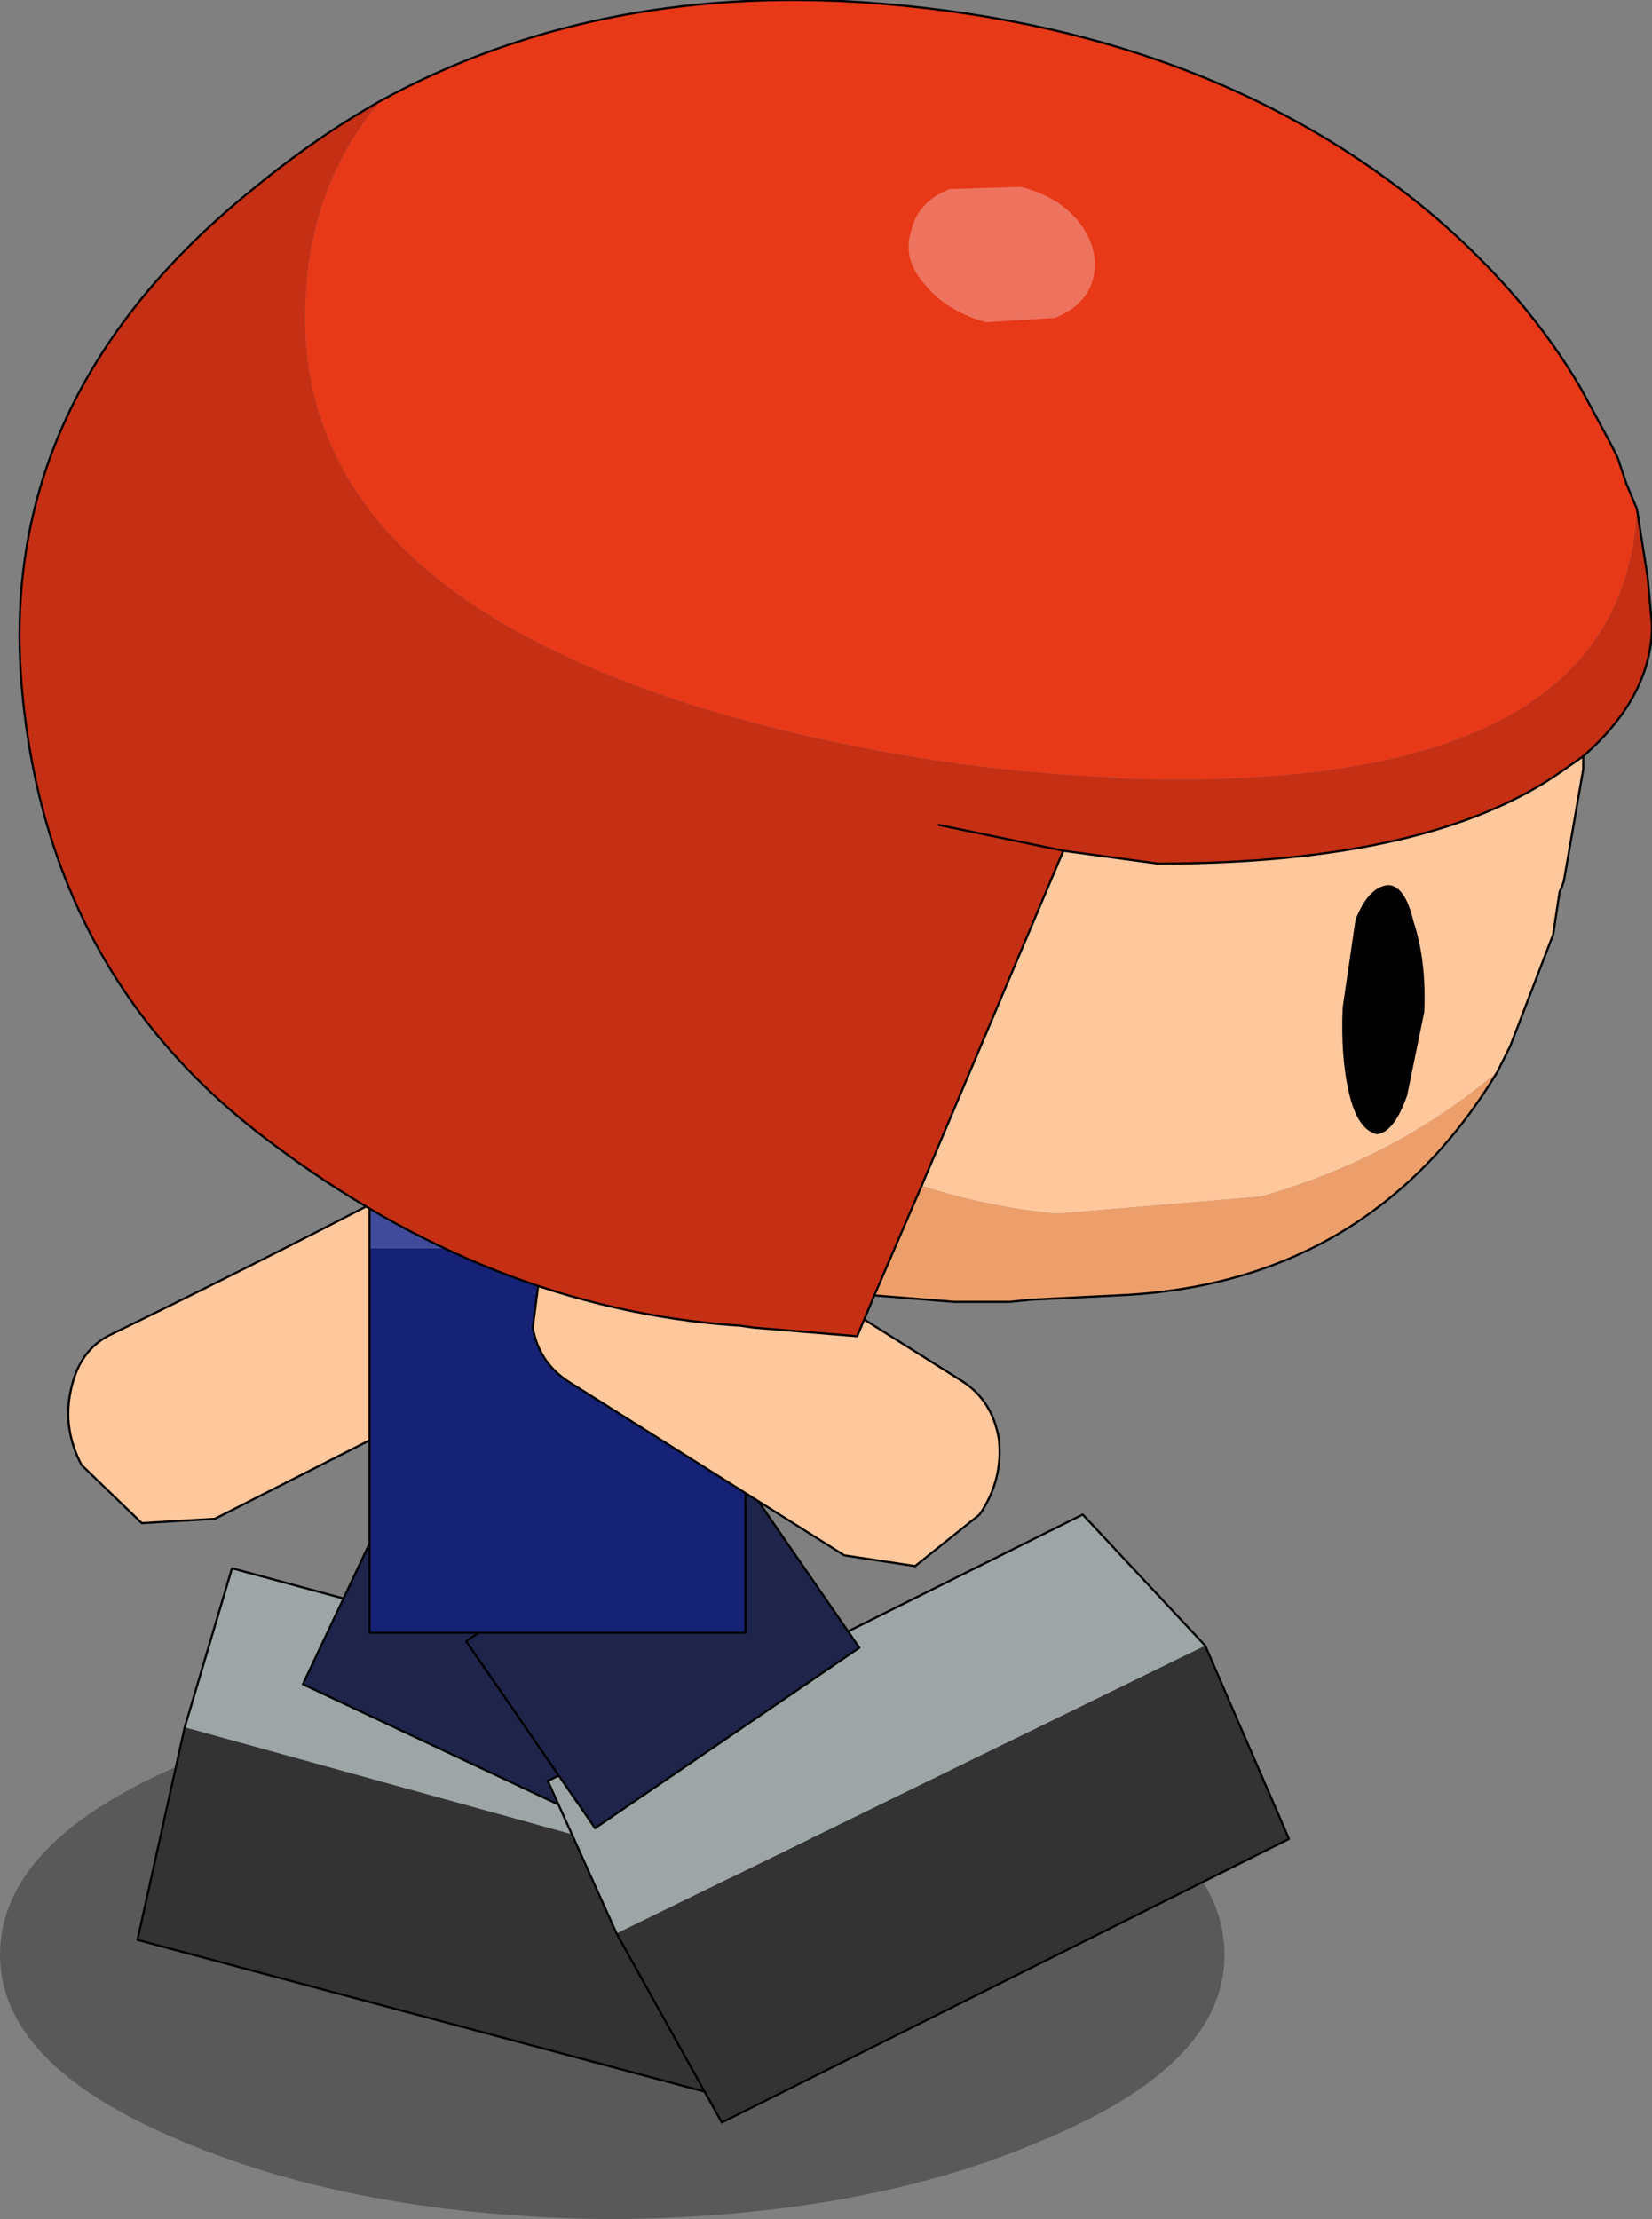 <?xml version="1.0" encoding="UTF-8" standalone="no"?>
<svg xmlns:xlink="http://www.w3.org/1999/xlink" height="51.65px" width="38.45px" xmlns="http://www.w3.org/2000/svg">
  <rect width="100%" height="100%" fill="#808080" stroke="none"/>
  <g transform="matrix(1.0, 0.0, 0.0, 1.0, 14.25, 33.65)">
    <path d="M10.05 16.15 Q5.9 17.95 0.0 18.0 -5.9 17.95 -10.1 16.15 -14.25 14.4 -14.25 11.85 -14.25 9.25 -10.1 7.45 -5.9 5.65 0.0 5.7 5.9 5.65 10.05 7.45 14.25 9.25 14.25 11.85 14.25 14.4 10.05 16.15" fill="#000000" fill-opacity="0.302" fill-rule="evenodd" stroke="none"/>
    <path d="M4.7 10.6 L3.15 15.3 -11.05 11.5 -9.95 6.55 4.7 10.6" fill="#333333" fill-rule="evenodd" stroke="none"/>
    <path d="M-9.95 6.55 L-8.85 2.85 4.6 6.5 4.7 10.6 -9.95 6.55" fill="#9da5a6" fill-rule="evenodd" stroke="none"/>
    <path d="M4.7 10.6 L3.15 15.3 -11.05 11.5 -9.95 6.55 -8.85 2.85 4.6 6.5 4.7 10.6 Z" fill="none" stroke="#000000" stroke-linecap="round" stroke-linejoin="round" stroke-width="0.05"/>
    <path d="M-0.75 2.8 L1.85 4.0 -0.4 8.75 -7.2 5.55 -4.95 0.8 -1.8 2.3 -0.75 2.8" fill="#1f244b" fill-rule="evenodd" stroke="none"/>
    <path d="M-0.75 2.8 L1.85 4.0 -0.4 8.75 -7.2 5.55 -4.95 0.8 -1.8 2.3" fill="none" stroke="#000000" stroke-linecap="round" stroke-linejoin="round" stroke-width="0.05"/>
    <path d="M0.1 11.35 L13.8 4.65 15.75 9.15 2.55 15.75 0.1 11.35" fill="#333333" fill-rule="evenodd" stroke="none"/>
    <path d="M13.8 4.65 L0.1 11.35 -1.5 7.8 10.95 1.6 13.8 4.65" fill="#9da5a6" fill-rule="evenodd" stroke="none"/>
    <path d="M13.8 4.65 L10.95 1.6 -1.5 7.8 0.1 11.35 2.55 15.75 15.75 9.15 13.8 4.65 Z" fill="none" stroke="#000000" stroke-linecap="round" stroke-linejoin="round" stroke-width="0.05"/>
    <path d="M-2.9 -3.75 L-3.35 -3.8 -3.65 -3.9 -4.15 -4.35 Q-4.6 -5.25 -3.95 -5.65 L-3.25 -5.65 -2.6 -5.15 Q-2.15 -4.45 -2.45 -4.05 L-2.9 -3.75 M-1.65 -4.95 Q-1.85 -5.9 -2.65 -6.2 L-4.9 -6.0 Q-8.25 -4.25 -11.65 -2.6 -12.4 -2.25 -12.6 -1.3 -12.8 -0.4 -12.35 0.45 L-10.95 1.8 -9.25 1.7 -2.55 -1.7 Q-1.75 -2.05 -1.55 -2.95 -1.35 -3.85 -1.65 -4.95" fill="#ffc79c" fill-rule="evenodd" stroke="none"/>
    <path d="M-2.9 -3.75 L-2.45 -4.05 Q-2.15 -4.45 -2.6 -5.15 L-3.25 -5.65 -3.95 -5.65 Q-4.6 -5.25 -4.15 -4.35 L-3.65 -3.9 -3.35 -3.8 -2.9 -3.75" fill="#ffffff" fill-rule="evenodd" stroke="none"/>
    <path d="M-1.65 -4.95 Q-1.35 -3.85 -1.55 -2.95 -1.75 -2.05 -2.55 -1.7 L-9.25 1.7 -10.95 1.8 -12.35 0.45 Q-12.8 -0.4 -12.6 -1.3 -12.4 -2.25 -11.65 -2.6 -8.25 -4.25 -4.9 -6.0 L-2.65 -6.2 Q-1.85 -5.9 -1.65 -4.95 Z" fill="none" stroke="#000000" stroke-linecap="round" stroke-linejoin="round" stroke-width="0.05"/>
    <path d="M-0.55 2.6 L0.4 1.95 2.75 0.35 5.75 4.7 -0.4 8.9 -3.4 4.55 -0.55 2.6" fill="#1f244b" fill-rule="evenodd" stroke="none"/>
    <path d="M0.4 1.95 L2.75 0.35 5.75 4.7 -0.4 8.9 -3.4 4.55 -0.55 2.6" fill="none" stroke="#000000" stroke-linecap="round" stroke-linejoin="round" stroke-width="0.05"/>
    <path d="M-0.05 -6.35 L3.1 -6.35 3.1 -4.6 -5.65 -4.6 -5.65 -6.35 -4.55 -6.35 -3.4 -6.35 -1.15 -6.35 -0.05 -6.35" fill="#404b9b" fill-rule="evenodd" stroke="none"/>
    <path d="M3.1 -4.6 L3.1 4.35 -5.65 4.35 -5.65 -4.6 3.1 -4.6" fill="#162276" fill-rule="evenodd" stroke="none"/>
    <path d="M-0.05 -6.35 L3.1 -6.35 3.1 -4.6 3.1 4.35 -5.65 4.35 -5.65 -4.6 -5.65 -6.35 -4.55 -6.35 M-3.4 -6.35 L-1.15 -6.35" fill="none" stroke="#000000" stroke-linecap="round" stroke-linejoin="round" stroke-width="0.05"/>
    <path d="M-0.05 -3.45 L0.35 -3.55 0.85 -3.95 Q1.4 -4.85 0.75 -5.25 L0.05 -5.35 Q-0.4 -5.25 -0.65 -4.85 -1.1 -4.25 -0.85 -3.85 L-0.45 -3.45 -0.05 -3.45 M-0.45 -5.95 Q0.3 -6.25 1.8 -5.5 L8.15 -1.5 Q8.85 -1.05 9.0 -0.15 9.1 0.8 8.55 1.6 L7.05 2.8 5.4 2.55 -0.95 -1.45 Q-1.7 -1.9 -1.85 -2.75 L-1.6 -4.7 Q-1.25 -5.7 -0.45 -5.95" fill="#ffc79c" fill-rule="evenodd" stroke="none"/>
    <path d="M-0.05 -3.45 L-0.45 -3.45 -0.85 -3.85 Q-1.1 -4.25 -0.65 -4.85 -0.4 -5.25 0.05 -5.35 L0.75 -5.25 Q1.4 -4.85 0.85 -3.95 L0.35 -3.55 -0.05 -3.45" fill="#ffffff" fill-rule="evenodd" stroke="none"/>
    <path d="M-0.45 -5.95 Q-1.25 -5.7 -1.6 -4.7 L-1.85 -2.75 Q-1.7 -1.9 -0.95 -1.45 L5.4 2.55 7.05 2.8 8.55 1.6 Q9.1 0.8 9.0 -0.15 8.85 -1.05 8.15 -1.5 L1.8 -5.5 Q0.3 -6.25 -0.45 -5.95 Z" fill="none" stroke="#000000" stroke-linecap="round" stroke-linejoin="round" stroke-width="0.05"/>
    <path d="M22.6 -16.05 L22.6 -15.75 22.15 -13.15 22.1 -13.0 22.05 -12.9 21.9 -11.9 20.9 -9.3 20.6 -8.7 Q18.25 -6.7 15.1 -5.8 L10.35 -5.4 Q8.75 -5.55 7.2 -6.05 L10.5 -13.85 12.7 -13.55 Q19.05 -13.55 22.1 -15.7 L22.6 -16.05" fill="#ffc79c" fill-rule="evenodd" stroke="none"/>
    <path d="M20.6 -8.7 Q17.6 -3.75 11.75 -3.5 L9.75 -3.4 9.25 -3.35 9.1 -3.35 8.4 -3.35 7.95 -3.35 6.1 -3.5 7.2 -6.05 Q8.75 -5.55 10.35 -5.4 L15.1 -5.8 Q18.25 -6.7 20.6 -8.7" fill="#ed9f6b" fill-rule="evenodd" stroke="none"/>
    <path d="M-5.4 -31.3 Q-0.45 -34.0 5.8 -33.6 13.9 -33.05 19.15 -28.6 21.3 -26.75 22.55 -24.6 L23.25 -23.3 23.4 -23.0 23.6 -22.4 23.85 -21.8 Q23.5 -15.0 11.45 -15.55 L11.8 -15.55 Q6.85 -15.75 2.15 -17.15 -7.15 -20.0 -7.15 -26.25 -7.15 -29.05 -5.6 -31.05 L-5.4 -31.3" fill="#e73818" fill-rule="evenodd" stroke="none"/>
    <path d="M23.85 -21.8 L24.1 -20.2 24.2 -19.1 Q24.2 -17.45 22.6 -16.05 L22.1 -15.7 Q19.05 -13.55 12.7 -13.55 L10.5 -13.85 7.2 -6.05 6.1 -3.5 5.7 -2.55 3.3 -2.75 2.95 -2.8 2.9 -2.8 Q-2.85 -3.2 -8.0 -7.1 -13.2 -11.0 -13.75 -17.75 -14.3 -24.5 -8.3 -29.3 -6.9 -30.45 -5.4 -31.3 L-5.6 -31.05 Q-7.15 -29.05 -7.15 -26.25 -7.15 -20.0 2.15 -17.15 6.85 -15.75 11.8 -15.55 L11.45 -15.55 Q23.5 -15.0 23.85 -21.8 M2.95 -2.8 L3.0 -3.05 2.95 -2.8 M7.6 -14.45 L10.5 -13.85 7.6 -14.45" fill="#c52f14" fill-rule="evenodd" stroke="none"/>
    <path d="M-5.4 -31.3 Q-0.45 -34.0 5.8 -33.6 13.9 -33.05 19.15 -28.6 21.3 -26.75 22.55 -24.6 L23.25 -23.3 23.4 -23.0 23.6 -22.4 23.85 -21.8 24.1 -20.2 24.2 -19.1 Q24.2 -17.45 22.6 -16.05 L22.6 -15.75 22.15 -13.15 22.1 -13.0 22.05 -12.9 21.9 -11.9 20.9 -9.3 20.6 -8.7 Q17.6 -3.75 11.75 -3.5 L9.75 -3.4 9.25 -3.35 9.1 -3.35 8.4 -3.35 7.95 -3.35 6.1 -3.5 5.7 -2.55 3.3 -2.75 2.95 -2.8 2.9 -2.8 Q-2.85 -3.2 -8.0 -7.1 -13.2 -11.0 -13.75 -17.75 -14.3 -24.5 -8.3 -29.3 -6.9 -30.45 -5.4 -31.3 M10.5 -13.85 L12.7 -13.55 Q19.05 -13.55 22.1 -15.7 L22.6 -16.05 M7.2 -6.05 L6.1 -3.5 M7.2 -6.05 L10.5 -13.85 7.6 -14.45" fill="none" stroke="#000000" stroke-linecap="round" stroke-linejoin="round" stroke-width="0.05"/>
    <path d="M18.5 -8.15 Q18.2 -7.3 17.8 -7.25 17.35 -7.35 17.15 -8.2 16.95 -9.05 17.0 -10.2 L17.3 -12.25 Q17.6 -13.0 18.05 -13.05 18.45 -13.05 18.65 -12.2 18.95 -11.3 18.9 -10.1 L18.5 -8.15" fill="#000000" fill-rule="evenodd" stroke="none"/>
    <path d="M10.3 -26.25 L8.7 -26.15 Q7.8 -26.4 7.3 -27.0 6.75 -27.6 6.95 -28.25 7.1 -28.95 7.85 -29.25 L9.5 -29.3 Q10.35 -29.1 10.85 -28.5 11.35 -27.85 11.2 -27.2 11.05 -26.55 10.3 -26.25" fill="#ee735e" fill-rule="evenodd" stroke="none"/>
  </g>
</svg>
